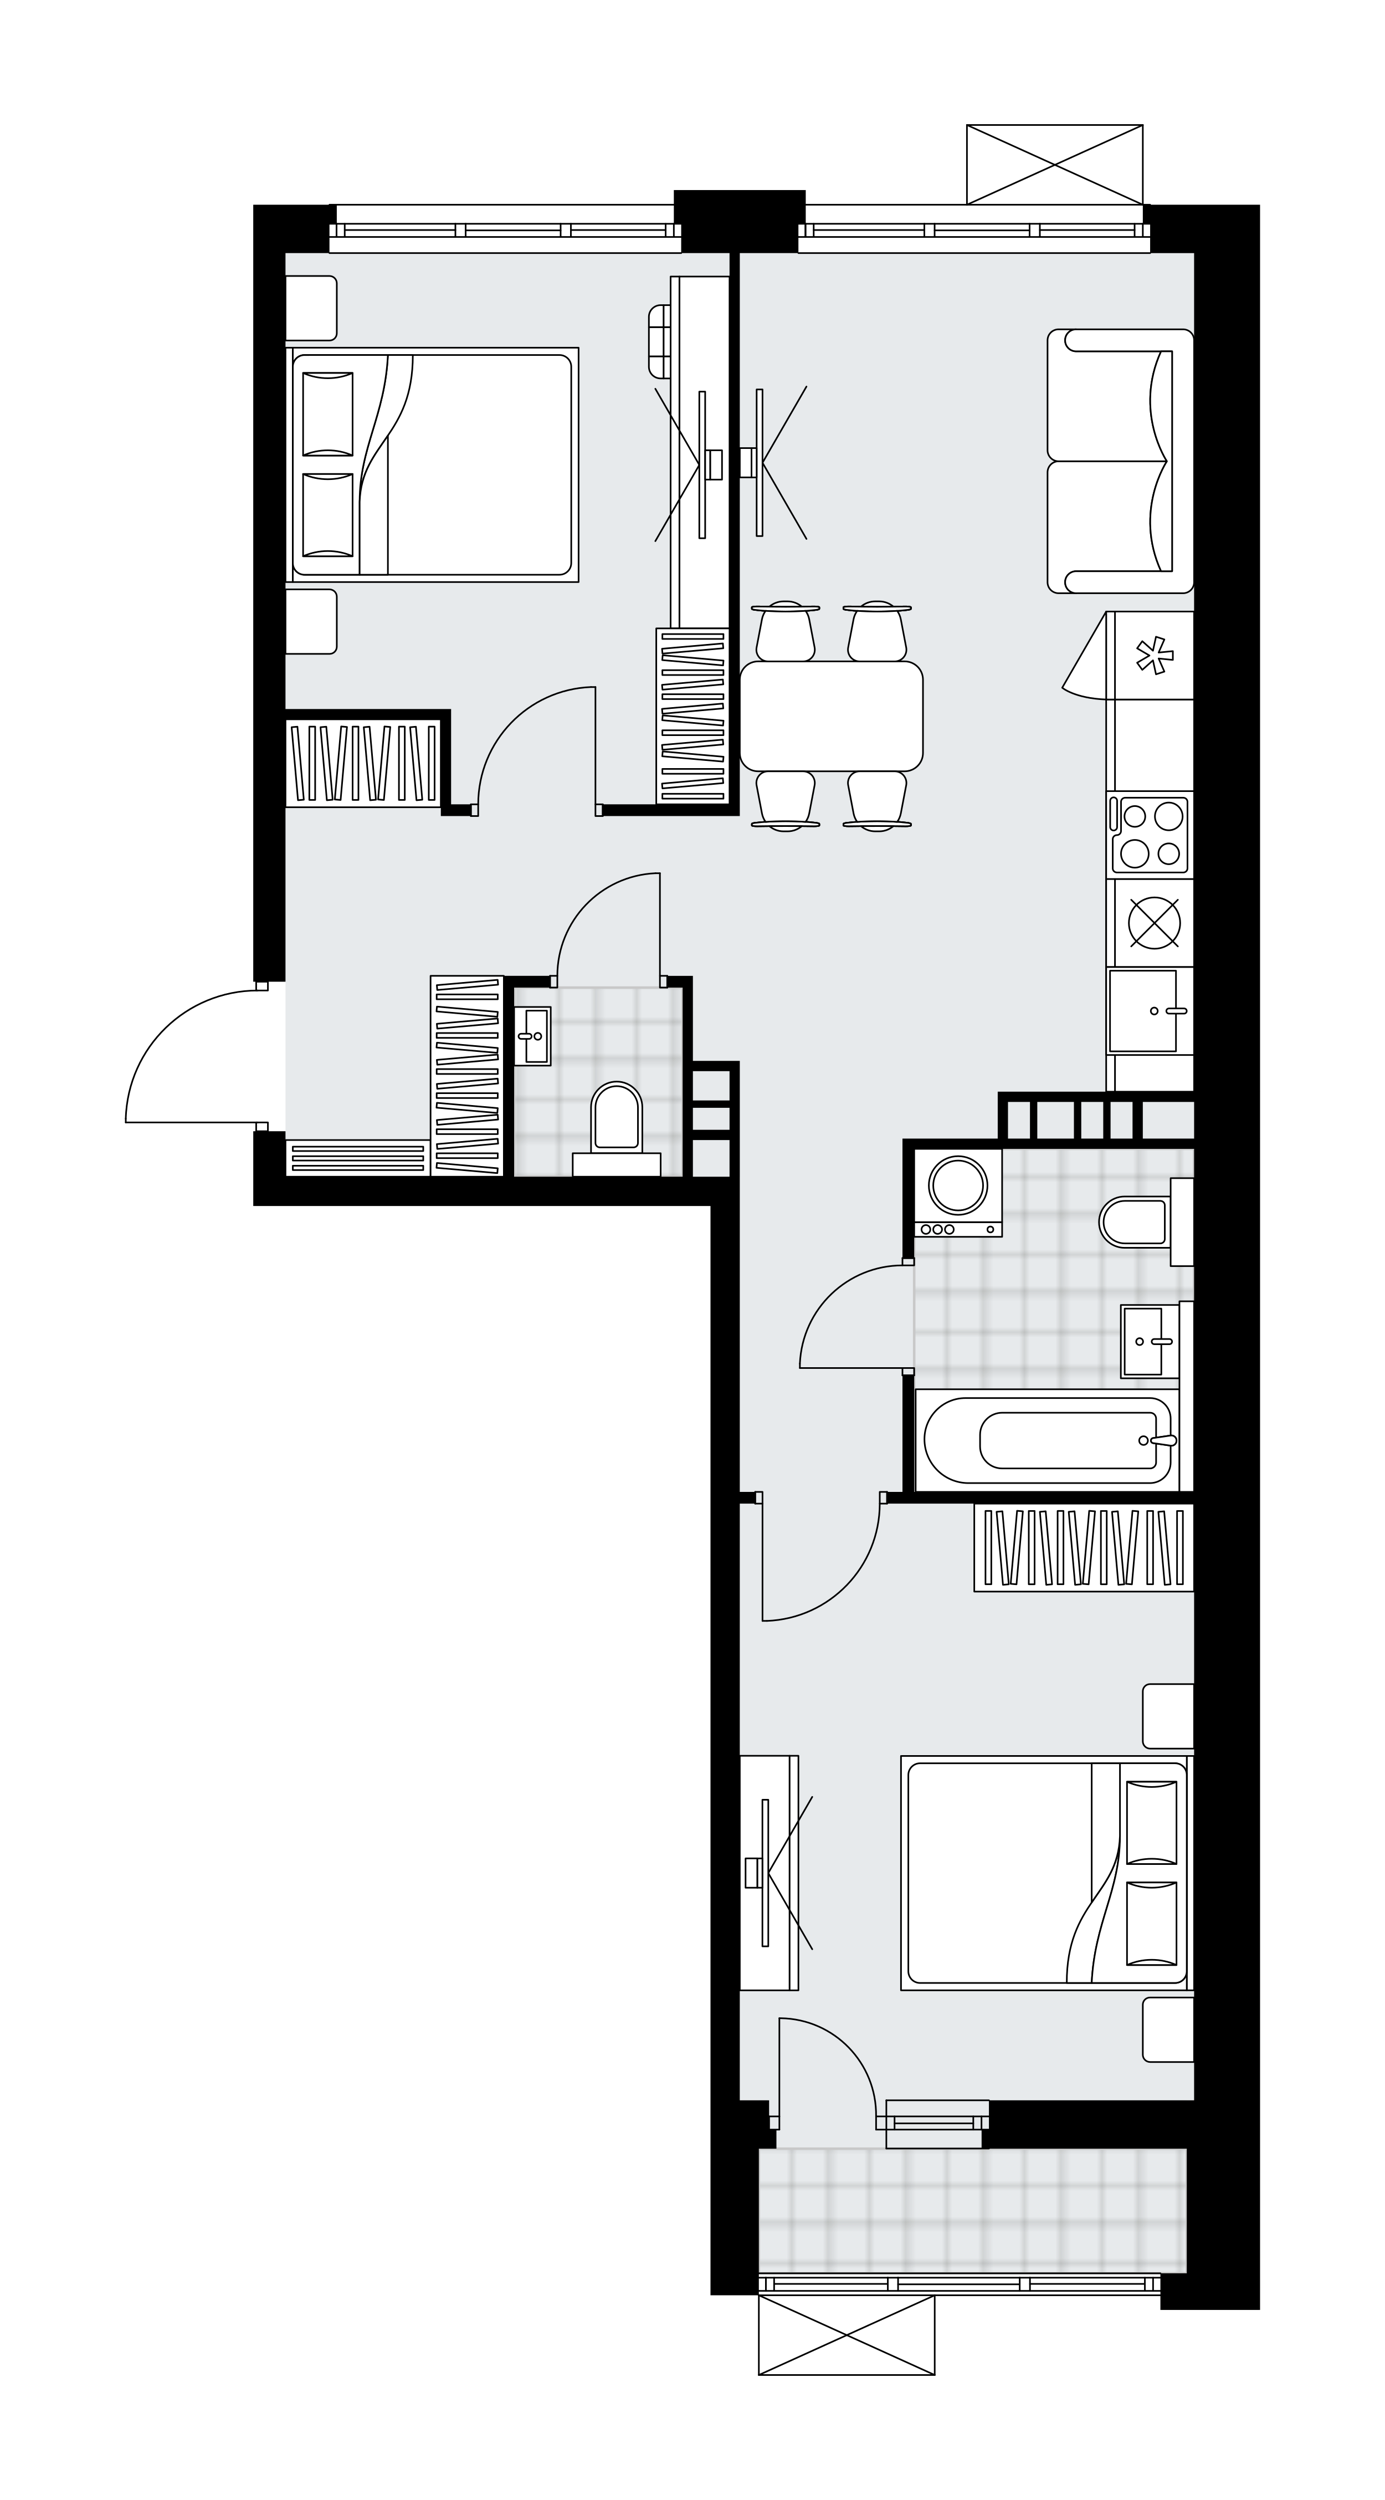 <svg xmlns="http://www.w3.org/2000/svg" xmlns:xlink="http://www.w3.org/1999/xlink" height="2000px" id="Layer_1" style="enable-background:new 0 0 1108.4 2000;" version="1.1" viewBox="0 0 1108.4 2000" width="1108.4px" x="0px" y="0px" xml:space="preserve">
<style type="text/css">
	.st0{fill:none;}
	.st1{opacity:0.25;fill:none;stroke:#13110C;stroke-width:0.4;stroke-miterlimit:10;}
	.st2{fill:#FFFFFF;}
	.st3{fill:#E7EAEC;}
	.st4{fill:url(#SVGID_1_);stroke:#C8C8C8;stroke-width:2;stroke-linecap:round;stroke-linejoin:round;stroke-miterlimit:10;}
	
		.st5{fill:url(#SVGID_00000059302188657938431400000005513120249443019659_);stroke:#C8C8C8;stroke-width:2;stroke-linecap:round;stroke-linejoin:round;stroke-miterlimit:10;}
	
		.st6{fill:url(#SVGID_00000082366435316444090940000007465495035318446479_);stroke:#C8C8C8;stroke-width:2;stroke-linecap:round;stroke-linejoin:round;stroke-miterlimit:10;}
	.st7{fill:none;stroke:#000000;stroke-width:1.3;stroke-linecap:round;stroke-linejoin:round;stroke-miterlimit:10;}
	.st8{fill:#FFFFFF;stroke:#000000;stroke-width:1.3;stroke-linecap:round;stroke-linejoin:round;stroke-miterlimit:10;}
	.st9{fill:none;stroke:#000000;stroke-width:1.3;stroke-linecap:round;stroke-linejoin:round;}
	.st10{fill:none;stroke:#000000;stroke-width:1.3;stroke-linecap:round;stroke-linejoin:round;stroke-dasharray:10.315,10.315;}
	.st11{fill:none;stroke:#000000;stroke-width:1.3;stroke-linecap:round;stroke-linejoin:round;stroke-dasharray:10.713,10.713;}
	.st12{fill:none;stroke:#000000;stroke-width:1.3;stroke-linecap:round;stroke-linejoin:round;stroke-dasharray:9.245,9.245;}
	.st13{fill:none;stroke:#000000;stroke-width:1.3;stroke-linecap:round;stroke-linejoin:round;stroke-dasharray:10.102,10.102;}
	.st14{font-family:'Arial-BoldMT';}
	.st15{font-size:61.471px;}
	.st16{font-size:52.014px;}
	.st17{font-family:'ArialMT';}
	.st18{font-size:40px;}
</style>
<pattern height="14.57" id="New_Pattern_Swatch_2" patternUnits="userSpaceOnUse" style="overflow:visible;" viewBox="7.49 -22.06 14.57 14.57" width="14.57" x="5342.13" y="3435.47">
	<g>
		<rect class="st0" height="14.57" width="14.57" x="7.49" y="-22.06" />
		<g>
			<rect class="st1" height="7.29" width="7.29" x="14.77" y="-7.49" />
		</g>
		<g>
			<rect class="st1" height="7.29" width="7.29" x="0.2" y="-7.49" />
		</g>
		<g>
			<rect class="st1" height="7.29" width="7.29" x="22.06" y="-14.77" />
		</g>
		<g>
			<rect class="st1" height="7.29" width="7.29" x="7.49" y="-14.77" />
			<rect class="st1" height="7.29" width="7.29" x="14.77" y="-22.06" />
		</g>
		<g>
			<rect class="st1" height="7.29" width="7.29" x="0.2" y="-22.06" />
		</g>
		<g>
			<rect class="st1" height="7.29" width="7.29" x="22.06" y="-29.35" />
		</g>
		<g>
			<rect class="st1" height="7.29" width="7.29" x="7.49" y="-29.35" />
		</g>
	</g>
</pattern>
<path class="st2" d="M921.09,163.78h87.31v15.25v23.46v117.28  v1383.93v114.94v29.32h-79.75v-11.08c0,0,0,0,0,0H748.69V1900c0,0,0,0,0,0.01c0,0.04-0.02,0.09-0.03,0.13  c-0.01,0.04-0.01,0.08-0.03,0.12c0,0,0,0.01,0,0.01c0,0.01-0.01,0.01-0.02,0.02c-0.05,0.09-0.12,0.17-0.2,0.23  c-0.02,0.02-0.04,0.03-0.07,0.05c-0.09,0.05-0.19,0.09-0.31,0.09c0,0,0,0,0,0c0,0,0,0,0,0H607.3c0,0,0,0,0,0c0,0,0,0,0,0  c-0.11,0-0.21-0.04-0.31-0.09c-0.02-0.01-0.04-0.03-0.07-0.05c-0.08-0.06-0.15-0.14-0.2-0.23c0-0.01-0.01-0.01-0.02-0.02  c0,0,0-0.01,0-0.01c-0.02-0.04-0.02-0.08-0.03-0.12c-0.01-0.04-0.03-0.09-0.03-0.13c0,0,0,0,0-0.01v-63.78h-38.05v-15.25v-23.46  v-117.28V964.82H228.48h-25.8v-25.8V905h1.7v-6.39H100.65c-0.36,0-0.65-0.29-0.65-0.65v-3.07c0,0,0-0.01,0-0.01c0,0,0-0.01,0-0.01  c0.82-27.78,12.26-53.73,32.19-73.09c19.5-18.93,45.07-29.54,72.18-30v-6.41h-1.7V479.27V202.48v-23.46v-15.25h60.34v0  c0-0.36,0.29-0.65,0.65-0.65h275.61v-11.08h105.55v11.08h128.36V100c0,0,0,0,0-0.01c0-0.04,0.02-0.09,0.03-0.13  c0.01-0.04,0.01-0.08,0.03-0.12c0,0,0-0.01,0-0.01c0.01-0.03,0.04-0.05,0.05-0.07c0.03-0.04,0.05-0.09,0.09-0.13  c0.03-0.03,0.06-0.04,0.1-0.07c0.04-0.02,0.07-0.05,0.11-0.07c0.04-0.02,0.09-0.02,0.14-0.03c0.04-0.01,0.07-0.02,0.1-0.02h140.72  c0,0,0,0,0,0h0.02c0.03,0,0.05,0.01,0.08,0.02c0.05,0.01,0.11,0.01,0.16,0.03c0.04,0.01,0.07,0.04,0.1,0.06  c0.04,0.02,0.08,0.04,0.11,0.07c0.04,0.04,0.06,0.08,0.09,0.12c0.02,0.03,0.04,0.05,0.05,0.08c0,0,0,0.01,0,0.01  c0.02,0.04,0.02,0.08,0.03,0.12c0.01,0.04,0.03,0.09,0.03,0.13c0,0,0,0,0,0.01v63.13h5.21C920.8,163.13,921.09,163.42,921.09,163.78  L921.09,163.78z" id="background" />
<g id="floor">
	<polygon class="st3" points="228.48,202.48 228.48,941.36 592.05,941.36 592.05,1680.24 607.3,1680.24 607.3,1818.63    949.76,1818.63 949.76,1680.24 955.63,1680.24 955.63,941.36 955.63,764.82 955.63,202.48  " />
	<pattern id="SVGID_1_" patternTransform="matrix(4.138 0 0 4.138 38952.863 33619.402)" xlink:href="#New_Pattern_Swatch_2">
	</pattern>
	<rect class="st4" height="99.69" width="342.46" x="607.3" y="1718.94" />
	
		<pattern id="SVGID_00000003091697339375270110000001950269346784239767_" patternTransform="matrix(4.138 0 0 4.138 38952.863 33619.402)" xlink:href="#New_Pattern_Swatch_2">
	</pattern>
	
		<rect height="273.27" style="fill:url(#SVGID_00000003091697339375270110000001950269346784239767_);stroke:#C8C8C8;stroke-width:2;stroke-linecap:round;stroke-linejoin:round;stroke-miterlimit:10;" width="224.01" x="731.62" y="919.08" />
	
		<pattern id="SVGID_00000063619608197461551210000006556757808861349807_" patternTransform="matrix(4.138 0 0 4.138 38952.863 33619.402)" xlink:href="#New_Pattern_Swatch_2">
	</pattern>
	
		<rect height="151.29" style="fill:url(#SVGID_00000063619608197461551210000006556757808861349807_);stroke:#C8C8C8;stroke-width:2;stroke-linecap:round;stroke-linejoin:round;stroke-miterlimit:10;" width="134.87" x="411.44" y="790.06" />
	<g id="LINE_00000009561219389128921880000008099425732894289806_">
		<line class="st7" x1="263.66" x2="545.14" y1="163.78" y2="163.78" />
	</g>
	<g id="LINE_00000026134658745087055650000007435224821817565081_">
		<line class="st7" x1="269.32" x2="269.32" y1="179.02" y2="189.58" />
	</g>
	<g id="LINE_00000174594953568957440930000012063042800803129224_">
		<line class="st7" x1="539.27" x2="539.27" y1="179.02" y2="189.58" />
	</g>
	<g id="LINE_00000066497540520149072960000015283357296364620467_">
		<line class="st7" x1="364.45" x2="275.88" y1="184.01" y2="184.01" />
	</g>
	<g id="LINE_00000158007765717558934760000000727147465014613944_">
		<line class="st7" x1="532.71" x2="456.88" y1="184.01" y2="184.01" />
	</g>
	<g id="LINE_00000072974643018896863060000006833112763822317492_">
		<line class="st7" x1="532.71" x2="532.71" y1="189.58" y2="179.02" />
	</g>
	<g id="LINE_00000129906709729969351050000018437262963536806529_">
		<line class="st7" x1="269.32" x2="269.32" y1="179.02" y2="189.58" />
	</g>
	<g id="LINE_00000018954103235278646740000008974350015658858381_">
		<line class="st7" x1="275.88" x2="275.88" y1="189.58" y2="179.02" />
	</g>
	<g id="LINE_00000073723039232439693260000012656955933516562110_">
		<line class="st7" x1="372.66" x2="372.66" y1="179.02" y2="189.58" />
	</g>
	<g id="LINE_00000056390089129519059240000009480663126715871935_">
		<line class="st7" x1="372.66" x2="364.45" y1="189.58" y2="189.58" />
	</g>
	<g id="LINE_00000178186462657020052850000007584350923211953549_">
		<line class="st7" x1="364.45" x2="364.45" y1="189.58" y2="179.02" />
	</g>
	<g id="LINE_00000080184150951937450840000000774464594731035579_">
		<line class="st7" x1="364.45" x2="372.66" y1="179.02" y2="179.02" />
	</g>
	<g id="LINE_00000162329311554949571370000006649697947610262696_">
		<line class="st7" x1="545.14" x2="263.66" y1="202.48" y2="202.48" />
	</g>
	<g id="LINE_00000028305968665323405960000004621451719971683466_">
		<line class="st7" x1="456.88" x2="456.88" y1="179.02" y2="189.58" />
	</g>
	<g id="LINE_00000098905743471189083430000004271146121205711549_">
		<line class="st7" x1="456.88" x2="448.67" y1="189.58" y2="189.58" />
	</g>
	<g id="LINE_00000029017171995419195290000002774771731806864283_">
		<line class="st7" x1="448.67" x2="448.67" y1="189.58" y2="179.02" />
	</g>
	<g id="LINE_00000006690826092561290020000009150152084521674368_">
		<line class="st7" x1="448.67" x2="456.88" y1="179.02" y2="179.02" />
	</g>
	<g id="LINE_00000169515867582763451900000014892719220728144811_">
		<line class="st7" x1="448.67" x2="372.66" y1="184.3" y2="184.3" />
	</g>
	<g id="LWPOLYLINE_00000132776810655207375850000013517128714539761826_">
		<line class="st7" x1="456.88" x2="545.14" y1="179.02" y2="179.02" />
	</g>
	<g id="LWPOLYLINE_00000098203433471637138080000009504562153227812023_">
		<line class="st7" x1="448.67" x2="372.66" y1="179.02" y2="179.02" />
	</g>
	<g id="LWPOLYLINE_00000024723573807457277080000009390029679424176550_">
		<line class="st7" x1="364.45" x2="263.66" y1="179.02" y2="179.02" />
	</g>
	<g id="LWPOLYLINE_00000129204900174718139850000005757451756511440792_">
		<line class="st7" x1="456.88" x2="545.14" y1="189.58" y2="189.58" />
	</g>
	<g id="LWPOLYLINE_00000164478728904308356690000005907657316682680251_">
		<line class="st7" x1="448.67" x2="372.66" y1="189.58" y2="189.58" />
	</g>
	<g id="LWPOLYLINE_00000011718888989834105870000013602326262252200375_">
		<line class="st7" x1="364.45" x2="263.66" y1="189.58" y2="189.58" />
	</g>
	<g id="LINE_00000012441629882646037660000005502262288426946180_">
		<line class="st7" x1="638.96" x2="920.44" y1="163.78" y2="163.78" />
	</g>
	<g id="LINE_00000066490364723111012720000002724955127189897366_">
		<line class="st7" x1="644.62" x2="644.62" y1="179.02" y2="189.58" />
	</g>
	<g id="LINE_00000165935468178953141320000017799592983928236464_">
		<line class="st7" x1="914.58" x2="914.58" y1="179.02" y2="189.58" />
	</g>
	<g id="LINE_00000114058897559116665310000016783904100221289354_">
		<line class="st7" x1="739.75" x2="651.19" y1="184.01" y2="184.01" />
	</g>
	<g id="LINE_00000137095661225763127250000000962237108857645486_">
		<line class="st7" x1="908.01" x2="832.18" y1="184.01" y2="184.01" />
	</g>
	<g id="LINE_00000049188592855142670960000016455622480878637730_">
		<line class="st7" x1="908.01" x2="908.01" y1="189.58" y2="179.02" />
	</g>
	<g id="LINE_00000087386482740609537140000004444533898483060372_">
		<line class="st7" x1="644.62" x2="644.62" y1="179.02" y2="189.58" />
	</g>
	<g id="LINE_00000115477130298491445960000006539493384898341808_">
		<line class="st7" x1="651.19" x2="651.19" y1="189.58" y2="179.02" />
	</g>
	<g id="LINE_00000048459561815464904550000015113919504040114617_">
		<line class="st7" x1="747.96" x2="747.96" y1="179.02" y2="189.58" />
	</g>
	<g id="LINE_00000175289007160995524010000009654643348030314175_">
		<line class="st7" x1="747.96" x2="739.75" y1="189.58" y2="189.58" />
	</g>
	<g id="LINE_00000152244156583523464010000009449414734246559894_">
		<line class="st7" x1="739.75" x2="739.75" y1="189.58" y2="179.02" />
	</g>
	<g id="LINE_00000152256835436529304550000018328114640513719730_">
		<line class="st7" x1="739.75" x2="747.96" y1="179.02" y2="179.02" />
	</g>
	<g id="LINE_00000151531452893072565440000009316276703283602564_">
		<line class="st7" x1="920.44" x2="638.96" y1="202.48" y2="202.48" />
	</g>
	<g id="LINE_00000070809660420868580920000009289026580028926608_">
		<line class="st7" x1="832.18" x2="832.18" y1="179.02" y2="189.58" />
	</g>
	<g id="LINE_00000013191674798624688290000000061686832792600450_">
		<line class="st7" x1="832.18" x2="823.97" y1="189.58" y2="189.58" />
	</g>
	<g id="LINE_00000032613871862006664560000017974082476608774795_">
		<line class="st7" x1="823.97" x2="823.97" y1="189.58" y2="179.02" />
	</g>
	<g id="LINE_00000078724519790379292440000013425523899406424500_">
		<line class="st7" x1="823.97" x2="832.18" y1="179.02" y2="179.02" />
	</g>
	<g id="LINE_00000137834908945378668480000012209843125855123588_">
		<line class="st7" x1="823.97" x2="747.96" y1="184.3" y2="184.3" />
	</g>
	<g id="LWPOLYLINE_00000044156183239427733440000001041772129754410634_">
		<line class="st7" x1="832.18" x2="920.44" y1="179.02" y2="179.02" />
	</g>
	<g id="LWPOLYLINE_00000174594038242876765160000011743577520686955394_">
		<line class="st7" x1="823.97" x2="747.96" y1="179.02" y2="179.02" />
	</g>
	<g id="LWPOLYLINE_00000057860013512621411000000008797512617440783239_">
		<line class="st7" x1="739.75" x2="638.96" y1="179.02" y2="179.02" />
	</g>
	<g id="LWPOLYLINE_00000055700270606805380010000013370817217127497355_">
		<line class="st7" x1="832.18" x2="920.44" y1="189.58" y2="189.58" />
	</g>
	<g id="LWPOLYLINE_00000114048371235630459240000015858544584048757425_">
		<line class="st7" x1="823.97" x2="747.96" y1="189.58" y2="189.58" />
	</g>
	<g id="LWPOLYLINE_00000134246197715832946450000004950329514775674556_">
		<line class="st7" x1="739.75" x2="638.96" y1="189.58" y2="189.58" />
	</g>
	<g id="LINE_00000158027157012058612530000011228202425497244858_">
		<line class="st7" x1="709.33" x2="791.43" y1="1693.14" y2="1693.14" />
	</g>
	<g id="LINE_00000088818535394622610140000012609596705052374200_">
		<line class="st7" x1="709.33" x2="791.43" y1="1703.69" y2="1703.69" />
	</g>
	<g id="LINE_00000021816843602333381590000005958529820341337746_">
		<line class="st7" x1="715.9" x2="778.91" y1="1698.7" y2="1698.7" />
	</g>
	<g id="LINE_00000131332341091050715440000007257668465393530035_">
		<line class="st7" x1="785.48" x2="785.48" y1="1693.14" y2="1703.69" />
	</g>
	<g id="LINE_00000054236455812007418560000010288540434839744133_">
		<line class="st7" x1="715.9" x2="715.9" y1="1693.14" y2="1703.69" />
	</g>
	<g id="LINE_00000090265986894180692930000016519520264206056361_">
		<line class="st7" x1="709.33" x2="791.43" y1="1680.24" y2="1680.24" />
	</g>
	<g id="LINE_00000140714923558056129710000001343942217216628891_">
		<line class="st7" x1="791.43" x2="709.33" y1="1718.81" y2="1718.81" />
	</g>
	<g id="LINE_00000119824545294631019730000009429836910851660425_">
		<line class="st7" x1="778.91" x2="778.91" y1="1693.13" y2="1703.68" />
	</g>
	<g id="LINE_00000145759695962255966240000012956415454755274677_">
		<line class="st7" x1="709.33" x2="709.33" y1="1680.24" y2="1718.81" />
	</g>
	<g id="LINE_00000033356909724617662710000001371097659896600736_">
		<line class="st7" x1="607.3" x2="928.65" y1="1818.63" y2="1818.63" />
	</g>
	<g id="LINE_00000033358836055646039010000013463900161017150383_">
		<line class="st7" x1="612.95" x2="612.95" y1="1822.15" y2="1832.7" />
	</g>
	<g id="LINE_00000065771291258936690170000003478328849555917247_">
		<line class="st7" x1="922.79" x2="922.79" y1="1822.15" y2="1832.7" />
	</g>
	<g id="LINE_00000078757238624082957860000010200604037302344626_">
		<line class="st7" x1="710.51" x2="619.52" y1="1827.13" y2="1827.13" />
	</g>
	<g id="LINE_00000126305812016222370000000002902217386001815712_">
		<line class="st7" x1="916.22" x2="824.27" y1="1827.13" y2="1827.13" />
	</g>
	<g id="LINE_00000075143932758593944320000007640629534578875789_">
		<line class="st7" x1="916.22" x2="916.22" y1="1832.7" y2="1822.15" />
	</g>
	<g id="LINE_00000031193322101275513060000007040644672447495347_">
		<line class="st7" x1="612.95" x2="612.95" y1="1822.15" y2="1832.7" />
	</g>
	<g id="LINE_00000047753394979409065150000014467707485203041933_">
		<line class="st7" x1="619.52" x2="619.52" y1="1832.7" y2="1822.15" />
	</g>
	<g id="LINE_00000155840193145120074400000007905410204101003451_">
		<line class="st7" x1="718.72" x2="718.72" y1="1822.15" y2="1832.7" />
	</g>
	<g id="LINE_00000006701121763497194030000000647797345507470211_">
		<line class="st7" x1="718.72" x2="710.51" y1="1832.7" y2="1832.7" />
	</g>
	<g id="LINE_00000117638015466676851570000018413703373882249366_">
		<line class="st7" x1="710.51" x2="710.51" y1="1832.7" y2="1822.15" />
	</g>
	<g id="LINE_00000062155305985589596390000016771129367014542721_">
		<line class="st7" x1="710.51" x2="718.72" y1="1822.15" y2="1822.15" />
	</g>
	<g id="LINE_00000164512746221207269230000016332773821798944900_">
		<line class="st7" x1="928.65" x2="607.3" y1="1836.22" y2="1836.22" />
	</g>
	<g id="LINE_00000109021653285627483760000016687494272753450174_">
		<line class="st7" x1="824.27" x2="824.27" y1="1822.15" y2="1832.7" />
	</g>
	<g id="LINE_00000008865669189351000240000013913569221827312056_">
		<line class="st7" x1="824.27" x2="816.06" y1="1832.7" y2="1832.7" />
	</g>
	<g id="LINE_00000091700746376084857570000003754434744768077704_">
		<line class="st7" x1="816.06" x2="816.06" y1="1832.7" y2="1822.15" />
	</g>
	<g id="LINE_00000056411075035412663030000005165281529446314419_">
		<line class="st7" x1="816.06" x2="824.27" y1="1822.15" y2="1822.15" />
	</g>
	<g id="LINE_00000125573662540515103540000006788490379333131967_">
		<line class="st7" x1="816.06" x2="718.72" y1="1827.43" y2="1827.43" />
	</g>
	<g id="LWPOLYLINE_00000153679695483313051260000013989152661978589072_">
		<line class="st7" x1="824.27" x2="928.65" y1="1822.15" y2="1822.15" />
	</g>
	<g id="LWPOLYLINE_00000091017683639802933590000011067154829091602835_">
		<line class="st7" x1="816.06" x2="718.72" y1="1822.15" y2="1822.15" />
	</g>
	<g id="LWPOLYLINE_00000003094682215583443570000001480290992747598769_">
		<line class="st7" x1="710.51" x2="607.3" y1="1822.15" y2="1822.15" />
	</g>
	<g id="LWPOLYLINE_00000000184081979945924660000011866827683468429968_">
		<line class="st7" x1="824.27" x2="928.65" y1="1832.7" y2="1832.7" />
	</g>
	<g id="LWPOLYLINE_00000011735753642814440230000001875666385169027251_">
		<line class="st7" x1="816.06" x2="718.72" y1="1832.7" y2="1832.7" />
	</g>
	<g id="LWPOLYLINE_00000112596481573070736850000014716293860149563522_">
		<line class="st7" x1="710.51" x2="607.3" y1="1832.7" y2="1832.7" />
	</g>
	<g id="LWPOLYLINE_00000147199834062104274590000017719240289268194185_">
		<rect class="st7" height="7.04" width="9.38" x="205.02" y="785.37" />
	</g>
	<g id="LWPOLYLINE_00000118369526472040623850000012309217760108307616_">
		<rect class="st7" height="7.04" width="9.38" x="205.02" y="897.96" />
	</g>
	<g id="LWPOLYLINE_00000000184941902462685930000005090128047896627334_">
		<path class="st7" d="M100.65,894.89c1.69-57.08,48.45-102.48,105.55-102.48" />
	</g>
	<g id="LINE_00000103238867835956899200000002267291980037559993_">
		<line class="st7" x1="206.2" x2="100.65" y1="897.96" y2="897.96" />
	</g>
	<g id="LINE_00000113339630027114568080000004940758575506827176_">
		<line class="st7" x1="100.65" x2="100.65" y1="897.96" y2="894.89" />
	</g>
	<g id="LWPOLYLINE_00000036232257707556384510000011980067118871884686_">
		<rect class="st7" height="9.38" width="5.86" x="528.13" y="780.68" />
	</g>
	<g id="LWPOLYLINE_00000068661974124921765030000011755818989971768964_">
		<rect class="st7" height="9.38" width="5.86" x="440.17" y="780.68" />
	</g>
	<g id="LINE_00000000183549999790261370000006052101138233799041_">
		<line class="st7" x1="534" x2="534" y1="780.68" y2="790.06" />
	</g>
	<g id="LINE_00000071544879000615410260000013807394173143950764_">
		<line class="st7" x1="440.17" x2="440.17" y1="780.68" y2="790.06" />
	</g>
	<g id="LINE_00000088108977485941812800000013562729310957160343_">
		<line class="st7" x1="528.13" x2="528.13" y1="780.68" y2="698.58" />
	</g>
	<g id="ARC_00000031204459195660476390000011800347197377152396_">
		<path class="st7" d="M446.03,780.68c0.03-43.97,34.65-80.14,78.58-82.1" />
	</g>
	<g id="LINE_00000168098188984886393280000000625439034733675169_">
		<line class="st7" x1="528.13" x2="524.61" y1="698.58" y2="698.58" />
	</g>
	<g id="LWPOLYLINE_00000103246546254557903410000008845555907313207434_">
		<rect class="st7" height="5.86" width="9.38" x="722.23" y="1094.41" />
	</g>
	<g id="LWPOLYLINE_00000000926657928657662230000015084983903964873650_">
		<rect class="st7" height="5.86" width="9.38" x="722.23" y="1006.45" />
	</g>
	<g id="LINE_00000074400419321441749700000015084457849164952724_">
		<line class="st7" x1="722.23" x2="731.62" y1="1100.28" y2="1100.28" />
	</g>
	<g id="LINE_00000044890327205821745830000010438321978869046405_">
		<line class="st7" x1="722.23" x2="731.62" y1="1006.45" y2="1006.45" />
	</g>
	<g id="LINE_00000030457724797876779000000009519062859470413982_">
		<line class="st7" x1="722.23" x2="640.14" y1="1094.41" y2="1094.41" />
	</g>
	<g id="ARC_00000043450606937425810100000015067393718424590270_">
		<path class="st7" d="M640.14,1090.89c1.95-43.93,38.12-78.55,82.1-78.58" />
	</g>
	<g id="LINE_00000160161454404875559880000002710821487756168341_">
		<line class="st7" x1="640.14" x2="640.14" y1="1094.41" y2="1090.89" />
	</g>
	<g id="LWPOLYLINE_00000077313742072025000620000004687363595346794648_">
		<rect class="st7" height="9.38" width="5.86" x="604.37" y="1193.52" />
	</g>
	<g id="LWPOLYLINE_00000021118316562651059490000007962056474984660372_">
		<rect class="st7" height="9.38" width="5.86" x="704.06" y="1193.52" />
	</g>
	<g id="LINE_00000067230079262814548880000015431985743739518351_">
		<line class="st7" x1="604.37" x2="604.37" y1="1202.9" y2="1193.52" />
	</g>
	<g id="LINE_00000106826743433326539610000011086606923226250913_">
		<line class="st7" x1="709.92" x2="709.92" y1="1202.9" y2="1193.52" />
	</g>
	<g id="LINE_00000151521128520901869290000003081046114255431051_">
		<line class="st7" x1="610.23" x2="610.23" y1="1202.9" y2="1296.72" />
	</g>
	<g id="LINE_00000060739420301815934640000007822703484111797175_">
		<line class="st7" x1="613.75" x2="610.23" y1="1296.72" y2="1296.72" />
	</g>
	<g id="ARC_00000071532273939762623420000013863602038296869286_">
		<path class="st7" d="M704.06,1202.9c-0.03,50.45-39.89,91.87-90.31,93.83" />
	</g>
	<g id="LWPOLYLINE_00000028286914411650227350000004367554310425041328_">
		<rect class="st7" height="9.38" width="5.86" x="476.53" y="643.46" />
	</g>
	<g id="LWPOLYLINE_00000027563845744507298650000009864052061499853748_">
		<rect class="st7" height="9.38" width="5.86" x="376.84" y="643.46" />
	</g>
	<g id="LINE_00000040542994276323445380000015271419942999391379_">
		<line class="st7" x1="482.39" x2="482.39" y1="643.46" y2="652.84" />
	</g>
	<g id="LINE_00000094618488604343190080000000773137017733805750_">
		<line class="st7" x1="376.84" x2="376.84" y1="643.46" y2="652.84" />
	</g>
	<g id="LINE_00000134248541418489746460000000772593374452822419_">
		<line class="st7" x1="476.53" x2="476.53" y1="643.46" y2="549.64" />
	</g>
	<g id="LINE_00000090288329717377637230000009001610051789661846_">
		<line class="st7" x1="473.01" x2="476.53" y1="549.64" y2="549.64" />
	</g>
	<g id="ARC_00000018196805361162091970000011976389972703525512_">
		<path class="st7" d="M382.7,643.46c0.03-50.45,39.89-91.87,90.31-93.83" />
	</g>
	<g id="ARC_00000019673699282112594680000016807313651135127462_">
		<path class="st7" d="M623.72,1614.56c0.38,0,0.77,0,1.15,0.01c42.75,0.64,76.89,35.82,76.25,78.57" />
	</g>
	<g id="LINE_00000086663618810731967160000013135342275943770026_">
		<line class="st7" x1="623.72" x2="623.72" y1="1693.14" y2="1614.56" />
	</g>
	<g id="LINE_00000158732573681414472550000007660912640079129264_">
		<line class="st7" x1="709.33" x2="701.12" y1="1693.14" y2="1693.14" />
	</g>
	<g id="LINE_00000154419791436590943550000016209933509526801572_">
		<line class="st7" x1="701.12" x2="701.12" y1="1693.14" y2="1703.69" />
	</g>
	<g id="LINE_00000023243230433530874260000018312461704345729951_">
		<line class="st7" x1="701.12" x2="709.33" y1="1703.69" y2="1703.69" />
	</g>
	<g id="LINE_00000161610216020252942280000001220737917384973731_">
		<line class="st7" x1="615.51" x2="623.72" y1="1703.69" y2="1703.69" />
	</g>
	<g id="LINE_00000055685995136771207750000006199868025934437012_">
		<line class="st7" x1="623.72" x2="623.72" y1="1703.69" y2="1693.14" />
	</g>
	<g id="LINE_00000103965038861967958890000004483642802985269154_">
		<line class="st7" x1="623.72" x2="615.51" y1="1693.14" y2="1693.14" />
	</g>
	<g id="LINE_00000125604735988239096090000006911767959182811839_">
		<line class="st7" x1="615.51" x2="615.51" y1="1703.69" y2="1693.14" />
	</g>
	<g id="LINE_00000016786535605807028390000017265611977319635347_">
		<line class="st7" x1="748.04" x2="607.3" y1="1900" y2="1900" />
	</g>
	<g id="LINE_00000129897656597977730140000004277642100508443808_">
		<line class="st7" x1="607.3" x2="607.3" y1="1900" y2="1836.22" />
	</g>
	<g id="LINE_00000031888778549812852470000017929863457168289926_">
		<line class="st7" x1="748.04" x2="748.04" y1="1836.22" y2="1900" />
	</g>
	<g id="LWPOLYLINE_00000067953251084957827070000006837136740063046589_">
		<line class="st7" x1="607.3" x2="748.04" y1="1836.22" y2="1900" />
	</g>
	<g id="LWPOLYLINE_00000136397903891402448210000006440140560896219021_">
		<line class="st7" x1="748.04" x2="607.3" y1="1836.22" y2="1900" />
	</g>
	<g id="LINE_00000157267686521769832980000012967395267658287258_">
		<line class="st7" x1="773.84" x2="914.58" y1="100" y2="100" />
	</g>
	<g id="LINE_00000050640253913779478430000005446472353791732387_">
		<line class="st7" x1="914.58" x2="914.58" y1="100" y2="163.78" />
	</g>
	<g id="LINE_00000104676194694971358750000008025401447922572688_">
		<line class="st7" x1="773.84" x2="773.84" y1="163.78" y2="100" />
	</g>
	<g id="LWPOLYLINE_00000123399065062924390830000015914359975630859415_">
		<line class="st7" x1="914.58" x2="773.84" y1="163.78" y2="100" />
	</g>
	<g id="LWPOLYLINE_00000016064105014346959950000002493434121281154981_">
		<line class="st7" x1="773.84" x2="914.58" y1="163.78" y2="100" />
	</g>
	<polygon points="228.48,575.44 352.8,575.44 352.8,652.84 361.01,652.84 376.84,652.84 376.84,643.46 361.01,643.46 361.01,575.44    361.01,567.23 228.48,567.23 228.48,479.27 228.48,202.48 263.66,202.48 263.66,179.02 269.53,179.02 269.53,163.78 202.67,163.78    202.67,179.02 202.67,202.48 202.67,479.27 202.67,785.37 228.48,785.37  " />
	<path d="M615.51,1680.24h-8.21h-15.25V1202.9h12.31v-9.38h-12.31V941.36v-29.32v-8.21v-17.59v-29.32v-8.21h-37.53v-68.02h-8.21H534   v9.38h12.31v151.29H411.44V790.06h28.73v-9.38h-28.73h-8.21v160.68H228.48V905h-25.8v34.01v25.8h25.8h340.12v715.42v117.28v23.46   v15.25h38.7v-15.25v-23.46v-78.58h14.07v-15.25h-5.86V1680.24z M554.52,856.92h29.32v23.46h-29.32V856.92z M554.52,886.24h29.32   v17.59h-29.32V886.24z M554.52,941.36v-29.32h29.32v29.32h-15.25H554.52z" />
	<path d="M914.58,163.78v15.25h5.86v23.46h35.18v117.28v553.57H909.3h-52.19h-58.64v8.21v29.32h-66.85h-9.38v95.59h9.38v-87.38   h224.01v274.44H731.62v-93.24h-9.38v93.24h-12.32v9.38h245.71v477.34h-164.2v23.46h-5.86v15.25h164.2v99.69h-21.11v29.32h79.75   v-29.32v-114.94V319.76V202.48v-23.46v-15.25H914.58z M824.27,910.87h-17.59v-29.32h17.59V910.87z M859.45,910.87h-29.32v-29.32   h26.97h2.35V910.87z M882.91,910.87h-17.59v-29.32h17.59V910.87z M888.77,881.54h17.59v29.32h-17.59V881.54z M955.63,910.87h-41.05   v-29.32h41.05V910.87z" />
	<polygon points="539.27,179.02 545.14,179.02 545.14,202.48 583.84,202.48 583.84,643.46 482.39,643.46 482.39,652.84    592.05,652.84 592.05,643.46 592.05,202.48 638.96,202.48 638.96,179.02 644.83,179.02 644.83,152.05 539.27,152.05  " />
</g>
<g id="mebel">
	<g>
		<path class="st8" d="M914.58,1353.04v39.99c0,3.24,2.63,5.86,5.86,5.86h35.18v-51.6h-35.3    C917.15,1347.29,914.58,1349.86,914.58,1353.04z" />
		<path class="st8" d="M914.58,1603.76v39.99c0,3.24,2.63,5.86,5.86,5.86h35.18v-51.6h-35.3    C917.15,1598.01,914.58,1600.58,914.58,1603.76z" />
		<g>
			
				<rect class="st8" height="5.86" transform="matrix(-1.836970e-16 1 -1 -1.836970e-16 2451.196 545.808)" width="187.49" x="858.95" y="1495.57" />
			
				<rect class="st8" height="228.7" transform="matrix(-1.836970e-16 1 -1 -1.836970e-16 2333.914 663.09)" width="187.49" x="741.67" y="1384.15" />
			<path class="st8" d="M949.76,1420v157c0,5.18-4.2,9.38-9.38,9.38H736.31c-5.18,0-9.38-4.2-9.38-9.38v-157     c0-5.18,4.2-9.38,9.38-9.38h204.07C945.56,1410.62,949.76,1414.82,949.76,1420z" />
			<path class="st8" d="M873.67,1586.38c2.4-49.04,22.61-73.34,22.62-117.5c-1.6,47.25-42.65,52.29-42.57,117.5L873.67,1586.38z" />
			<g>
				<path class="st8" d="M873.67,1586.38c2.4-49.04,22.61-73.34,22.62-117.5l0-58.27h44.09c5.18,0,9.38,4.2,9.38,9.38v157      c0,5.18-4.2,9.38-9.38,9.38L873.67,1586.38L873.67,1586.38z" />
			</g>
			
				<rect class="st8" height="39.6" transform="matrix(-1.836970e-16 1 -1 -1.836970e-16 2380.028 536.564)" width="65.8" x="888.83" y="1438.49" />
			<path class="st8" d="M901.93,1491.19c12.44-5.57,27.16-5.57,39.6,0H901.93z" />
			<path class="st8" d="M941.53,1425.4c-12.44,5.57-27.16,5.57-39.6,0H941.53z" />
			
				<rect class="st8" height="39.6" transform="matrix(-1.836970e-16 1 -1 -1.836970e-16 2460.727 617.263)" width="66.05" x="888.71" y="1519.19" />
			<path class="st8" d="M901.93,1572.02c12.44-5.59,27.16-5.59,39.6,0H901.93z" />
			<path class="st8" d="M941.53,1505.97c-12.44,5.59-27.16,5.59-39.6,0L941.53,1505.97z" />
			<g>
				<path class="st8" d="M896.29,1468.89v-58.27h-22.62v111.33C884.34,1506.18,895.48,1493.05,896.29,1468.89z" />
			</g>
		</g>
	</g>
	<g>
		<path class="st8" d="M269.53,517.36v-39.99c0-3.24-2.63-5.86-5.86-5.86h-35.18v51.6h35.3    C266.95,523.11,269.53,520.54,269.53,517.36z" />
		<path class="st8" d="M269.53,266.64v-39.99c0-3.24-2.63-5.86-5.86-5.86h-35.18v51.6h35.3    C266.95,272.4,269.53,269.82,269.53,266.64z" />
		<g>
			
				<rect class="st8" height="5.86" transform="matrix(4.501605e-11 -1 1 4.501605e-11 -140.492 603.309)" width="187.49" x="137.66" y="368.97" />
			
				<rect class="st8" height="228.7" transform="matrix(4.501605e-11 -1 1 4.501605e-11 -23.21 720.591)" width="187.49" x="254.94" y="257.55" />
			<path class="st8" d="M234.34,450.4v-157c0-5.18,4.2-9.38,9.38-9.38h204.07c5.18,0,9.38,4.2,9.38,9.38v157     c0,5.18-4.2,9.38-9.38,9.38H243.72C238.54,459.78,234.34,455.58,234.34,450.4z" />
			<path class="st8" d="M310.43,284.02c-2.4,49.04-22.61,73.34-22.62,117.5c1.6-47.25,42.65-52.29,42.57-117.5L310.43,284.02z" />
			<g>
				<path class="st8" d="M310.43,284.02c-2.4,49.04-22.61,73.34-22.62,117.5l0,58.27h-44.09c-5.18,0-9.38-4.2-9.38-9.38v-157      c0-5.18,4.2-9.38,9.38-9.38L310.43,284.02L310.43,284.02z" />
			</g>
			
				<rect class="st8" height="39.6" transform="matrix(4.589269e-11 -1 1 4.589269e-11 -149.737 674.477)" width="65.8" x="229.47" y="392.31" />
			<path class="st8" d="M282.17,379.21c-12.44,5.57-27.16,5.57-39.6,0H282.17z" />
			<path class="st8" d="M242.57,445c12.44-5.57,27.16-5.57,39.6,0H242.57z" />
			
				<rect class="st8" height="39.6" transform="matrix(4.512441e-11 -1 1 4.512441e-11 -69.037 593.778)" width="66.05" x="229.35" y="311.61" />
			<path class="st8" d="M282.17,298.38c-12.44,5.59-27.16,5.59-39.6,0H282.17z" />
			<path class="st8" d="M242.57,364.43c12.44-5.59,27.16-5.59,39.6,0L242.57,364.43z" />
			<g>
				<path class="st8" d="M287.81,401.52v58.27h22.62V348.45C299.76,364.23,288.63,377.36,287.81,401.52z" />
			</g>
		</g>
	</g>
	<g>
		
			<rect class="st8" height="116.11" transform="matrix(-1.340334e-10 1 -1 -1.340334e-10 1213.229 640.167)" width="29.32" x="271.87" y="868.64" />
		
			<rect class="st8" height="104.38" transform="matrix(1.437082e-10 -1 1 1.437082e-10 -632.544 1205.606)" width="3.48" x="284.79" y="866.88" />
		
			<rect class="st8" height="104.38" transform="matrix(1.319505e-10 -1 1 1.319505e-10 -640.167 1213.229)" width="3.48" x="284.79" y="874.51" />
		
			<rect class="st8" height="104.38" transform="matrix(1.322116e-10 -1 1 1.322116e-10 -647.791 1220.853)" width="3.48" x="284.79" y="882.13" />
	</g>
	<g>
		<g>
			
				<rect class="st8" height="23.46" transform="matrix(-4.435734e-11 -1 1 -4.435734e-11 269.32 816.193)" width="23.46" x="531.03" y="261.71" />
			
				<rect class="st8" height="11.73" transform="matrix(-4.389194e-11 -1 1 -4.389194e-11 251.728 798.601)" width="23.46" x="513.44" y="267.57" />
			
				<rect class="st8" height="11.73" transform="matrix(-4.435734e-11 -1 1 -4.435734e-11 286.913 833.786)" width="23.46" x="548.62" y="267.57" />
			
				<rect class="st8" height="23.46" transform="matrix(4.771720e-11 1 -1 4.771720e-11 795.669 -289.844)" width="17.59" x="533.96" y="241.18" />
			<path class="st8" d="M519.3,261.71v-8.21c0-5.18,4.2-9.38,9.38-9.38h2.35v17.59H519.3z" />
			<path class="st8" d="M554.48,261.71v-17.59h2.35c5.18,0,9.38,4.2,9.38,9.38v8.21H554.48z" />
			
				<rect class="st8" height="23.46" transform="matrix(4.435722e-11 1 -1 4.435722e-11 836.718 -248.796)" width="17.59" x="533.96" y="282.23" />
			<path class="st8" d="M519.3,293.37v-8.21h11.73v17.59h-2.35C523.5,302.76,519.3,298.56,519.3,293.37z" />
			<path class="st8" d="M554.48,302.76v-17.59h11.73v8.21c0,5.18-4.2,9.38-9.38,9.38H554.48z" />
		</g>
		<g>
			
				<rect class="st8" height="40.11" transform="matrix(1.312362e-10 1 -1 1.312362e-10 925.773 -201.804)" width="281.48" x="423.05" y="341.93" />
			
				<rect class="st8" height="7.04" transform="matrix(9.809113e-11 1 -1 9.809113e-11 902.201 -178.232)" width="281.48" x="399.48" y="358.47" />
		</g>
		<g>
			<g>
				<g id="LINE_00000004522020669931077800000012285523287739255954_">
					<line class="st8" x1="559.65" x2="524.46" y1="371.95" y2="311.01" />
				</g>
				<g id="LINE_00000141451023059002630020000006756229333553668489_">
					<line class="st8" x1="559.65" x2="524.46" y1="371.95" y2="432.9" />
				</g>
			</g>
			<rect class="st8" height="117.28" width="4.69" x="559.65" y="313.31" />
			
				<rect class="st8" height="23.46" transform="matrix(-1 9.261379e-11 -9.261379e-11 -1 1132.778 743.907)" width="4.1" x="564.34" y="360.23" />
			<rect class="st8" height="23.46" width="9.38" x="568.44" y="360.23" />
		</g>
	</g>
	<g>
		
			<rect class="st8" height="175.92" transform="matrix(1.435277e-10 -1 1 1.435277e-10 -370.418 2105.747)" width="70.37" x="832.48" y="1150.12" />
		<g>
			
				<rect class="st8" height="4.66" transform="matrix(1.349019e-10 -1 1 1.349019e-10 -447.075 2029.09)" width="58.64" x="761.69" y="1235.75" />
			
				<rect class="st8" height="4.66" transform="matrix(1.348859e-10 -1 1 1.348859e-10 -412.438 2063.727)" width="58.64" x="796.32" y="1235.75" />
			
				<rect class="st8" height="4.66" transform="matrix(1.345449e-10 -1 1 1.345449e-10 -389.347 2086.818)" width="58.64" x="819.42" y="1235.75" />
			
				<rect class="st8" height="4.66" transform="matrix(1.345449e-10 -1 1 1.345449e-10 -354.71 2121.455)" width="58.64" x="854.05" y="1235.75" />
			
				<rect class="st8" height="4.66" transform="matrix(0.087 -0.996 0.996 0.087 -490.226 1941.178)" width="58.64" x="784.78" y="1235.75" />
			
				<rect class="st8" height="4.66" transform="matrix(0.087 -0.996 0.996 0.087 -437.529 1998.686)" width="58.64" x="842.51" y="1235.75" />
			
				<rect class="st8" height="4.66" transform="matrix(-0.087 -0.996 0.996 -0.087 -360.871 2145.488)" width="58.64" x="773.23" y="1235.75" />
			
				<rect class="st8" height="4.66" transform="matrix(-0.087 -0.996 0.996 -0.087 -323.215 2179.993)" width="58.64" x="807.87" y="1235.75" />
			
				<rect class="st8" height="4.66" transform="matrix(-0.087 -0.996 0.996 -0.087 -298.111 2202.996)" width="58.64" x="830.96" y="1235.75" />
			
				<rect class="st8" height="4.66" transform="matrix(0.087 -0.996 0.996 0.087 -405.911 2033.191)" width="58.64" x="877.14" y="1235.75" />
			
				<rect class="st8" height="4.66" transform="matrix(-0.087 -0.996 0.996 -0.087 -260.456 2237.501)" width="58.64" x="865.6" y="1235.75" />
			
				<rect class="st8" height="4.66" transform="matrix(1.348859e-10 -1 1 1.348859e-10 -317.631 2158.534)" width="58.64" x="891.13" y="1235.75" />
			
				<rect class="st8" height="4.66" transform="matrix(1.347314e-10 -1 1 1.347314e-10 -293.762 2182.403)" width="58.64" x="915" y="1235.75" />
			
				<rect class="st8" height="4.66" transform="matrix(-0.087 -0.996 0.996 -0.087 -220.145 2274.439)" width="58.64" x="902.68" y="1235.75" />
		</g>
	</g>
	<g>
		
			<rect class="st8" height="124.32" transform="matrix(1.435277e-10 -1 1 1.435277e-10 -319.987 901.259)" width="70.37" x="255.45" y="548.46" />
		<g>
			
				<rect class="st8" height="4.66" transform="matrix(1.347154e-10 -1 1 1.347154e-10 -360.733 860.512)" width="58.64" x="220.57" y="608.29" />
			
				<rect class="st8" height="4.66" transform="matrix(1.336922e-10 -1 1 1.336922e-10 -326.096 895.149)" width="58.64" x="255.21" y="608.29" />
			
				<rect class="st8" height="4.66" transform="matrix(0.087 -0.996 0.996 0.087 -359.11 829.346)" width="58.64" x="243.66" y="608.29" />
			
				<rect class="st8" height="4.66" transform="matrix(-0.087 -0.996 0.996 -0.087 -349.182 901.279)" width="58.64" x="209.02" y="608.29" />
			
				<rect class="st8" height="4.66" transform="matrix(-0.087 -0.996 0.996 -0.087 -324.079 924.283)" width="58.64" x="232.11" y="608.29" />
			
				<rect class="st8" height="4.66" transform="matrix(0.087 -0.996 0.996 0.087 -327.492 863.851)" width="58.64" x="278.3" y="608.29" />
			
				<rect class="st8" height="4.66" transform="matrix(-0.087 -0.996 0.996 -0.087 -286.423 958.788)" width="58.64" x="266.75" y="608.29" />
			
				<rect class="st8" height="4.66" transform="matrix(1.342038e-10 -1 1 1.342038e-10 -289.017 932.228)" width="58.64" x="292.28" y="608.29" />
			
				<rect class="st8" height="4.66" transform="matrix(1.347154e-10 -1 1 1.347154e-10 -265.148 956.097)" width="58.64" x="316.15" y="608.29" />
			
				<rect class="st8" height="4.66" transform="matrix(-0.087 -0.996 0.996 -0.087 -246.112 995.726)" width="58.64" x="303.83" y="608.29" />
		</g>
	</g>
	<g>
		
			<rect class="st8" height="160.68" transform="matrix(-1 -1.437576e-10 1.437576e-10 -1 747.812 1722.041)" width="58.64" x="344.59" y="780.68" />
		<g>
			
				<rect class="st8" height="3.88" transform="matrix(-1 -1.346537e-10 1.346537e-10 -1 747.812 1849.154)" width="48.87" x="349.47" y="922.64" />
			
				<rect class="st8" height="3.88" transform="matrix(-1 -1.344490e-10 1.344490e-10 -1 747.812 1810.668)" width="48.87" x="349.47" y="903.39" />
			
				<rect class="st8" height="3.88" transform="matrix(-1 -1.344490e-10 1.344490e-10 -1 747.812 1752.94)" width="48.87" x="349.47" y="874.53" />
			
				<rect class="st8" height="3.88" transform="matrix(-1 -1.346537e-10 1.346537e-10 -1 747.812 1714.455)" width="48.87" x="349.47" y="855.29" />
			
				<rect class="st8" height="3.88" transform="matrix(-1 -1.348585e-10 1.348585e-10 -1 747.812 1656.726)" width="48.87" x="349.47" y="826.42" />
			
				<rect class="st8" height="3.88" transform="matrix(-0.996 -0.087 0.087 -0.996 664.969 1897.43)" width="48.87" x="349.47" y="932.26" />
			
				<rect class="st8" height="3.88" transform="matrix(-0.996 -0.087 0.087 -0.996 669.162 1801.399)" width="48.87" x="349.47" y="884.15" />
			
				<rect class="st8" height="3.88" transform="matrix(-0.996 -0.087 0.087 -0.996 673.355 1705.368)" width="48.87" x="349.47" y="836.04" />
			
				<rect class="st8" height="3.88" transform="matrix(-0.996 0.087 -0.087 -0.996 826.133 1793.841)" width="48.87" x="349.47" y="913.01" />
			
				<rect class="st8" height="3.88" transform="matrix(-0.996 0.087 -0.087 -0.996 824.456 1755.429)" width="48.87" x="349.47" y="893.77" />
			
				<rect class="st8" height="3.88" transform="matrix(-0.996 0.087 -0.087 -0.996 821.94 1697.81)" width="48.87" x="349.47" y="864.91" />
			
				<rect class="st8" height="3.88" transform="matrix(-0.996 0.087 -0.087 -0.996 820.263 1659.398)" width="48.87" x="349.47" y="845.66" />
			
				<rect class="st8" height="3.88" transform="matrix(-0.996 -0.087 0.087 -0.996 675.87 1647.75)" width="48.87" x="349.47" y="807.18" />
			
				<rect class="st8" height="3.88" transform="matrix(-0.996 0.087 -0.087 -0.996 817.748 1601.78)" width="48.87" x="349.47" y="816.8" />
			
				<rect class="st8" height="3.88" transform="matrix(-1 -1.346351e-10 1.346351e-10 -1 747.812 1594.928)" width="48.87" x="349.47" y="795.52" />
			
				<rect class="st8" height="3.88" transform="matrix(-0.996 0.087 -0.087 -0.996 815.055 1540.099)" width="48.87" x="349.47" y="785.9" />
		</g>
	</g>
	<g>
		<rect class="st8" height="140.74" width="58.64" x="525.2" y="502.72" />
		<g>
			<rect class="st8" height="3.88" width="48.87" x="530.09" y="507.27" />
			<rect class="st8" height="3.88" width="48.87" x="530.09" y="536.13" />
			<rect class="st8" height="3.88" width="48.87" x="530.09" y="555.38" />
			<rect class="st8" height="3.88" width="48.87" x="530.09" y="584.24" />
			
				<rect class="st8" height="3.88" transform="matrix(0.996 0.087 -0.087 0.996 48.168 -46.319)" width="48.87" x="530.09" y="526.51" />
			
				<rect class="st8" height="3.88" transform="matrix(0.996 0.087 -0.087 0.996 52.361 -46.136)" width="48.87" x="530.09" y="574.62" />
			
				<rect class="st8" height="3.88" transform="matrix(0.996 -0.087 0.087 0.996 -43.109 50.304)" width="48.87" x="530.09" y="516.89" />
			
				<rect class="st8" height="3.88" transform="matrix(0.996 -0.087 0.087 0.996 -45.625 50.414)" width="48.87" x="530.09" y="545.76" />
			
				<rect class="st8" height="3.88" transform="matrix(0.996 -0.087 0.087 0.996 -47.302 50.487)" width="48.87" x="530.09" y="565" />
			
				<rect class="st8" height="3.88" transform="matrix(0.996 0.087 -0.087 0.996 54.877 -46.026)" width="48.87" x="530.09" y="603.48" />
			
				<rect class="st8" height="3.88" transform="matrix(0.996 -0.087 0.087 0.996 -49.818 50.597)" width="48.87" x="530.09" y="593.86" />
			<rect class="st8" height="3.88" width="48.87" x="530.09" y="615.14" />
			<rect class="st8" height="3.88" width="48.87" x="530.09" y="635.03" />
			
				<rect class="st8" height="3.88" transform="matrix(0.996 -0.087 0.087 0.996 -52.511 50.715)" width="48.87" x="530.09" y="624.76" />
		</g>
	</g>
	<g>
		
			<rect class="st8" height="63.33" transform="matrix(-1.836970e-16 1 -1 -1.836970e-16 1640.457 -207.488)" width="313.73" x="767.11" y="684.82" />
		
			<rect class="st8" height="7.04" transform="matrix(-1.836970e-16 1 -1 -1.836970e-16 1605.273 -172.303)" width="313.73" x="731.92" y="712.97" />
	</g>
	<g>
		<path class="st8" d="M861.21,456.98L861.21,456.98c-4.86,0-8.8,3.94-8.8,8.8v0c0,4.86,3.94,8.8,8.8,8.8l0,0h-14.04    c-4.88,0-8.83-3.95-8.83-8.83v-87.89c0-4.86,3.98-8.84,8.84-8.84l86.69,0c0,0-26.68,39.67-4.68,87.96H861.21z" />
		<path class="st8" d="M861.21,281.06L861.21,281.06c-4.86,0-8.8-3.94-8.8-8.8v0c0-4.86,3.94-8.8,8.8-8.8l0,0h-14.04    c-4.88,0-8.83,3.95-8.83,8.83v87.89c0,4.86,3.98,8.84,8.84,8.84l86.69,0c0,0-26.68-39.67-4.68-87.96H861.21z" />
		<path class="st8" d="M946.83,474.58h-85.62c-4.86,0-8.8-3.94-8.8-8.8v0c0-4.86,3.94-8.8,8.8-8.8h76.82V281.06h-76.82    c-4.86,0-8.8-3.94-8.8-8.8v0c0-4.86,3.94-8.8,8.8-8.8h85.62c4.86,0,8.8,3.94,8.8,8.8v193.52    C955.63,470.62,951.67,474.58,946.83,474.58z" />
		<path class="st8" d="M929.2,281.06c-22.01,48.29,4.68,87.96,4.68,87.96v0c0,0-26.68,39.67-4.68,87.96h8.83V281.06L929.2,281.06z" />
	</g>
	<g>
		<path class="st8" d="M723.99,617.04H606.71c-8.1,0-14.66-6.56-14.66-14.66v-58.61c0-8.1,6.56-14.66,14.66-14.66h117.28    c8.1,0,14.66,6.56,14.66,14.66v58.61C738.65,610.48,732.09,617.04,723.99,617.04z" />
		<g>
			<g id="LINE_00000034074790109019409920000015456722956120165308_">
				<path class="st8" d="M653.09,487.91c-14.2,1.78-34.57,1.78-48.77,0c-1.64-0.21-2.59-0.51-2.59-0.84v-0.08v-1.16      c0-0.35,1.84-0.63,4.1-0.63c15.21,0.24,30.53,0.24,45.74,0c2.27,0,4.1,0.28,4.1,0.63v1.16v0.08      C655.68,487.4,654.73,487.7,653.09,487.91z" />
			</g>
			<g id="LINE_00000044151134739741741820000005439316341482245295_">
				<path class="st8" d="M653.09,487.91c-14.2,1.78-34.57,1.78-48.77,0c-1.64-0.21-2.59-0.51-2.59-0.84v-0.08v-1.16      c0-0.35,1.84-0.63,4.1-0.63c15.21,0.24,30.53,0.24,45.74,0c2.27,0,4.1,0.28,4.1,0.63v1.16v0.08      C655.68,487.4,654.73,487.7,653.09,487.91z" />
			</g>
			<g id="LINE_00000160881126218686986780000006019689701904866721_">
				<path class="st8" d="M653.09,487.91c-14.2,1.78-34.57,1.78-48.77,0c-1.64-0.21-2.59-0.51-2.59-0.84v-0.08v-1.16      c0-0.35,1.84-0.63,4.1-0.63c15.21,0.24,30.53,0.24,45.74,0c2.27,0,4.1,0.28,4.1,0.63v1.16v0.08      C655.68,487.4,654.73,487.7,653.09,487.91z" />
			</g>
			<path class="st8" d="M641.66,485.28c-3.09-2.61-7.06-4.17-11.35-4.17h-3.23c-4.29,0-8.26,1.56-11.35,4.17     C624.38,485.35,633.02,485.35,641.66,485.28z" />
			<path class="st8" d="M647.6,495.4c-0.48-2.49-1.51-4.74-2.89-6.72c-10.18,0.72-21.84,0.72-32.02,0     c-1.38,1.98-2.41,4.22-2.89,6.72l-4.31,22.6c-1.1,5.78,3.33,11.14,9.22,11.14h27.99c5.89,0,10.32-5.36,9.22-11.14L647.6,495.4z" />
		</g>
		<g>
			<g id="LINE_00000140722450235991633790000004764958921774825886_">
				<path class="st8" d="M726.39,487.91c-14.2,1.78-34.57,1.78-48.77,0c-1.64-0.21-2.59-0.51-2.59-0.84v-0.08v-1.16      c0-0.35,1.84-0.63,4.1-0.63c15.21,0.24,30.53,0.24,45.74,0c2.27,0,4.1,0.28,4.1,0.63v1.16v0.08      C728.98,487.4,728.03,487.7,726.39,487.91z" />
			</g>
			<g id="LINE_00000052785304765629196650000009660864528066808463_">
				<path class="st8" d="M726.39,487.91c-14.2,1.78-34.57,1.78-48.77,0c-1.64-0.21-2.59-0.51-2.59-0.84v-0.08v-1.16      c0-0.35,1.84-0.63,4.1-0.63c15.21,0.24,30.53,0.24,45.74,0c2.27,0,4.1,0.28,4.1,0.63v1.16v0.08      C728.98,487.4,728.03,487.7,726.39,487.91z" />
			</g>
			<g id="LINE_00000091723867925068452030000005328822277126712222_">
				<path class="st8" d="M726.39,487.91c-14.2,1.78-34.57,1.78-48.77,0c-1.64-0.21-2.59-0.51-2.59-0.84v-0.08v-1.16      c0-0.35,1.84-0.63,4.1-0.63c15.21,0.24,30.53,0.24,45.74,0c2.27,0,4.1,0.28,4.1,0.63v1.16v0.08      C728.98,487.4,728.03,487.7,726.39,487.91z" />
			</g>
			<path class="st8" d="M714.97,485.28c-3.09-2.61-7.06-4.17-11.35-4.17h-3.23c-4.29,0-8.26,1.56-11.35,4.17     C697.68,485.35,706.32,485.35,714.97,485.28z" />
			<path class="st8" d="M720.9,495.4c-0.48-2.49-1.51-4.74-2.89-6.72c-10.18,0.72-21.84,0.72-32.02,0     c-1.38,1.98-2.41,4.22-2.89,6.72l-4.31,22.6c-1.1,5.78,3.33,11.14,9.22,11.14H716c5.89,0,10.32-5.36,9.22-11.14L720.9,495.4z" />
		</g>
		<g>
			<g id="LINE_00000100368038246885856020000005159102844386684042_">
				<path class="st8" d="M677.62,658.28c14.2-1.78,34.57-1.78,48.77,0c1.64,0.21,2.59,0.51,2.59,0.84v0.08v1.16      c0,0.35-1.84,0.63-4.1,0.63c-15.21-0.24-30.53-0.24-45.74,0c-2.27,0-4.1-0.28-4.1-0.63v-1.16v-0.08      C675.03,658.79,675.98,658.48,677.62,658.28z" />
			</g>
			<g id="LINE_00000030453402528829819160000010874893390977420989_">
				<path class="st8" d="M677.62,658.28c14.2-1.78,34.57-1.78,48.77,0c1.64,0.21,2.59,0.51,2.59,0.84v0.08v1.16      c0,0.35-1.84,0.63-4.1,0.63c-15.21-0.24-30.53-0.24-45.74,0c-2.27,0-4.1-0.28-4.1-0.63v-1.16v-0.08      C675.03,658.79,675.98,658.48,677.62,658.28z" />
			</g>
			<g id="LINE_00000074423053159046914240000017180519953142027432_">
				<path class="st8" d="M677.62,658.28c14.2-1.78,34.57-1.78,48.77,0c1.64,0.21,2.59,0.51,2.59,0.84v0.08v1.16      c0,0.35-1.84,0.63-4.1,0.63c-15.21-0.24-30.53-0.24-45.74,0c-2.27,0-4.1-0.28-4.1-0.63v-1.16v-0.08      C675.03,658.79,675.98,658.48,677.62,658.28z" />
			</g>
			<path class="st8" d="M689.04,660.91c3.09,2.61,7.06,4.17,11.35,4.17h3.23c4.29,0,8.26-1.56,11.35-4.17     C706.32,660.83,697.68,660.83,689.04,660.91z" />
			<path class="st8" d="M683.11,650.78c0.48,2.49,1.51,4.74,2.89,6.72c10.18-0.72,21.84-0.72,32.02,0c1.38-1.98,2.41-4.22,2.89-6.72     l4.31-22.6c1.1-5.78-3.33-11.14-9.22-11.14h-27.99c-5.89,0-10.32,5.36-9.22,11.14L683.11,650.78z" />
		</g>
		<g>
			<g id="LINE_00000129900289579721966890000000731008697565192622_">
				<path class="st8" d="M604.32,658.28c14.2-1.78,34.57-1.78,48.77,0c1.64,0.21,2.59,0.51,2.59,0.84v0.08v1.16      c0,0.35-1.84,0.63-4.1,0.63c-15.21-0.24-30.53-0.24-45.74,0c-2.27,0-4.1-0.28-4.1-0.63v-1.16v-0.08      C601.73,658.79,602.68,658.48,604.32,658.28z" />
			</g>
			<g id="LINE_00000114777060549099795140000000698003620691085473_">
				<path class="st8" d="M604.32,658.28c14.2-1.78,34.57-1.78,48.77,0c1.64,0.21,2.59,0.51,2.59,0.84v0.08v1.16      c0,0.35-1.84,0.63-4.1,0.63c-15.21-0.24-30.53-0.24-45.74,0c-2.27,0-4.1-0.28-4.1-0.63v-1.16v-0.08      C601.73,658.79,602.68,658.48,604.32,658.28z" />
			</g>
			<g id="LINE_00000044888585686486248810000014564850281107632521_">
				<path class="st8" d="M604.32,658.28c14.2-1.78,34.57-1.78,48.77,0c1.64,0.21,2.59,0.51,2.59,0.84v0.08v1.16      c0,0.35-1.84,0.63-4.1,0.63c-15.21-0.24-30.53-0.24-45.74,0c-2.27,0-4.1-0.28-4.1-0.63v-1.16v-0.08      C601.73,658.79,602.68,658.48,604.32,658.28z" />
			</g>
			<path class="st8" d="M615.74,660.91c3.09,2.61,7.06,4.17,11.35,4.17h3.23c4.29,0,8.26-1.56,11.35-4.17     C633.02,660.83,624.38,660.83,615.74,660.91z" />
			<path class="st8" d="M609.8,650.78c0.48,2.49,1.51,4.74,2.89,6.72c10.18-0.72,21.84-0.72,32.02,0c1.38-1.98,2.41-4.22,2.89-6.72     l4.31-22.6c1.1-5.78-3.33-11.14-9.22-11.14h-27.99c-5.89,0-10.32,5.36-9.22,11.14L609.8,650.78z" />
		</g>
	</g>
	<g>
		<g>
			
				<rect class="st8" height="39.88" transform="matrix(-7.519248e-11 1 -1 -7.519248e-11 2110.438 886.46)" width="187.65" x="518.16" y="1478.51" />
			
				<rect class="st8" height="7.04" transform="matrix(-5.132269e-11 1 -1 -5.132269e-11 2133.894 863.004)" width="187.65" x="541.62" y="1494.93" />
		</g>
		<g>
			<g>
				<g id="LINE_00000092448133697389676910000004764027980201866394_">
					<line class="st8" x1="614.84" x2="650.03" y1="1498.45" y2="1437.51" />
				</g>
				<g id="LINE_00000150070525177682175010000010522331802531375525_">
					<line class="st8" x1="614.84" x2="650.03" y1="1498.45" y2="1559.39" />
				</g>
			</g>
			
				<rect class="st8" height="117.28" transform="matrix(-1 -1.224647e-16 1.224647e-16 -1 1224.996 2996.898)" width="4.69" x="610.15" y="1439.81" />
			<rect class="st8" height="23.46" width="4.1" x="606.05" y="1486.72" />
			
				<rect class="st8" height="23.46" transform="matrix(-1 -1.224647e-16 1.224647e-16 -1 1202.713 2996.898)" width="9.38" x="596.67" y="1486.72" />
		</g>
	</g>
	<g>
		<g>
			<g id="LINE_00000090288258328790312310000014919684082958514103_">
				<line class="st8" x1="610.23" x2="645.41" y1="370.19" y2="309.25" />
			</g>
			<g id="LINE_00000112599537512778294950000000799114619832456125_">
				<line class="st8" x1="610.23" x2="645.41" y1="370.19" y2="431.14" />
			</g>
		</g>
		
			<rect class="st8" height="117.28" transform="matrix(-1 -1.224647e-16 1.224647e-16 -1 1215.768 740.389)" width="4.69" x="605.54" y="311.55" />
		<rect class="st8" height="23.46" width="4.1" x="601.43" y="358.47" />
		
			<rect class="st8" height="23.46" transform="matrix(-1 -1.224647e-16 1.224647e-16 -1 1193.485 740.389)" width="9.38" x="592.05" y="358.47" />
	</g>
	<g>
		<path class="st8" d="M493.53,865.28L493.53,865.28c11.34,0,20.52,9.19,20.52,20.52v36.79h-41.05V885.8    C473.01,874.47,482.2,865.28,493.53,865.28z" />
		
			<rect class="st8" height="18.77" transform="matrix(-1 -8.938640e-11 8.938640e-11 -1 987.068 1863.952)" width="70.37" x="458.35" y="922.59" />
		<path class="st8" d="M493.53,868.92L493.53,868.92c9.39,0,17.01,7.61,17.01,17.01v28.46c0,1.94-1.58,3.52-3.52,3.52h-26.97    c-1.94,0-3.52-1.58-3.52-3.52v-28.46C476.53,876.53,484.14,868.92,493.53,868.92z" />
	</g>
	<g>
		
			<rect class="st8" height="211.11" transform="matrix(-1.836970e-16 1 -1 -1.836970e-16 1990.81 314.123)" width="82.1" x="797.29" y="1046.91" />
		<g id="ARC_00000008833724838891744580000009783056873447037084_">
			<path class="st8" d="M936.87,1148.42c0.39-0.06,0.79-0.06,1.18,0c2.24,0.33,3.79,2.4,3.46,4.64c-0.33,2.24-2.4,3.79-4.64,3.46     l-14.32-2.09c-0.66-0.2-1.18-0.71-1.38-1.38c-0.32-1.08,0.29-2.22,1.38-2.55L936.87,1148.42z" />
		</g>
		<path class="st8" d="M936.86,1169.94v-13.42l-14.31-2.09c-0.66-0.2-1.18-0.71-1.38-1.38c-0.32-1.08,0.29-2.22,1.38-2.55    l14.31-2.09v-13.54c0-9.07-7.35-16.42-16.42-16.42H772.69c-18.15,0-32.86,14.71-32.86,32.86c0,19.42,15.74,35.16,35.16,35.16    h145.33C929.46,1186.48,936.86,1179.07,936.86,1169.94z" />
		<path class="st8" d="M925.22,1169.98v-15.16l-2.67-0.39c-0.66-0.2-1.18-0.71-1.38-1.38c-0.32-1.08,0.29-2.22,1.38-2.55l2.67-0.39    v-15.24c0-2.59-2.1-4.69-4.69-4.69H802.04c-9.78,0-17.7,7.92-17.7,17.7v9.27c0,9.72,7.88,17.59,17.59,17.59h118.51    C923.08,1174.75,925.22,1172.61,925.22,1169.98z" />
		<g id="ARC_00000152974609049245164510000009409180800328764345_">
			<path class="st8" d="M936.87,1148.42c0.39-0.06,0.79-0.06,1.18,0c2.24,0.33,3.79,2.4,3.46,4.64c-0.33,2.24-2.4,3.79-4.64,3.46     l-14.32-2.09c-0.66-0.2-1.18-0.71-1.38-1.38c-0.32-1.08,0.29-2.22,1.38-2.55L936.87,1148.42z" />
		</g>
		<circle class="st8" cx="915.16" cy="1152.47" r="3.48" />
	</g>
	<g>
		<path class="st8" d="M879.55,977.72L879.55,977.72c0-11.34,9.19-20.52,20.52-20.52h36.79v41.05h-36.79    C888.74,998.24,879.55,989.05,879.55,977.72z" />
		
			<rect class="st8" height="18.77" transform="matrix(-1.345708e-10 1 -1 -1.345708e-10 1923.959 31.473)" width="70.37" x="911.06" y="968.33" />
		<path class="st8" d="M883.19,977.72L883.19,977.72c0-9.39,7.61-17.01,17.01-17.01h28.46c1.94,0,3.52,1.58,3.52,3.52v26.97    c0,1.94-1.58,3.52-3.52,3.52h-28.46C890.8,994.72,883.19,987.11,883.19,977.72z" />
	</g>
	<g>
		<rect class="st8" height="11.73" width="70.37" x="731.62" y="977.72" />
		<rect class="st8" height="58.64" width="70.37" x="731.62" y="919.08" />
		<g id="CIRCLE_00000096058078802350633580000009596582265572148899_">
			<circle class="st8" cx="766.8" cy="948.4" r="23.46" />
		</g>
		<g id="CIRCLE_00000072994188732810747170000007027102228070498720_">
			<circle class="st8" cx="766.8" cy="948.4" r="19.94" />
		</g>
		<g id="CIRCLE_00000075153967998166360120000014245419066815854994_">
			<circle class="st8" cx="792.6" cy="983.58" r="2.35" />
		</g>
		<g id="CIRCLE_00000155867816089159578950000013362070310195806140_">
			<circle class="st8" cx="759.76" cy="983.58" r="3.52" />
		</g>
		<g id="CIRCLE_00000122695267015956287270000003138028970369697200_">
			<circle class="st8" cx="750.38" cy="983.58" r="3.52" />
		</g>
		<g id="CIRCLE_00000178915702018267160600000015603540188941801388_">
			<circle class="st8" cx="741" cy="983.58" r="3.52" />
		</g>
	</g>
	<g>
		
			<rect class="st8" height="46.91" transform="matrix(-1.836970e-16 1 -1 -1.836970e-16 1993.742 152.86)" width="58.65" x="891.12" y="1049.84" />
		
			<rect class="st8" height="29.32" transform="matrix(-1.836970e-16 1 -1 -1.836970e-16 1988.022 158.556)" width="52.78" x="888.34" y="1058.63" />
		<path class="st8" d="M921.69,1073.29L921.69,1073.29c0-1.15,0.93-2.07,2.07-2.07h12.16c1.15,0,2.07,0.93,2.07,2.07l0,0    c0,1.15-0.93,2.07-2.07,2.07h-12.16C922.62,1075.36,921.69,1074.43,921.69,1073.29z" />
		<circle class="st8" cx="912.03" cy="1073.29" r="2.76" />
	</g>
	<g>
		
			<rect class="st8" height="70.37" transform="matrix(-1.836970e-16 1 -1 -1.836970e-16 1588.53 -252.352)" width="70.37" x="885.26" y="632.9" />
		<path class="st8" d="M946.99,638.18h-46.52c-1.84,0-3.32,1.49-3.32,3.32v23.26c0,1.84-1.49,3.32-3.32,3.32l0,0    c-1.84,0-3.32,1.49-3.32,3.32v23.26c0,1.84,1.49,3.32,3.32,3.32h53.17c1.84,0,3.32-1.49,3.32-3.32V641.5    C950.32,639.67,948.83,638.18,946.99,638.18z" />
		<path class="st8" d="M888.47,661.62v-20.96c0-1.53,1.24-2.77,2.77-2.77l0,0c1.53,0,2.77,1.24,2.77,2.77v20.96    c0,1.53-1.24,2.77-2.77,2.77l0,0C889.71,664.39,888.47,663.15,888.47,661.62z" />
		<circle class="st8" cx="935.36" cy="653.14" r="11.08" />
		<circle class="st8" cx="908.22" cy="683.04" r="11.08" />
		<circle class="st8" cx="908.22" cy="653.14" r="8.31" />
		<circle class="st8" cx="935.36" cy="683.04" r="8.31" />
	</g>
	<g>
		
			<rect class="st8" height="63.33" transform="matrix(-1.836970e-16 1 -1 -1.836970e-16 1662.418 -185.502)" width="70.37" x="888.78" y="706.79" />
		
			<rect class="st8" height="7.04" transform="matrix(-1.836970e-16 1 -1 -1.836970e-16 1627.233 -150.317)" width="70.37" x="853.59" y="734.94" />
		<circle class="st8" cx="923.96" cy="738.46" r="20.52" />
		<line class="st8" x1="942.62" x2="905.3" y1="757.12" y2="719.8" />
		<line class="st8" x1="905.3" x2="942.62" y1="757.12" y2="719.8" />
	</g>
	<g>
		
			<rect class="st8" height="63.33" transform="matrix(6.123234e-17 -1 1 6.123234e-17 399.539 1448.38)" width="70.37" x="888.78" y="492.75" />
		
			<rect class="st8" height="7.04" transform="matrix(6.123234e-17 -1 1 6.123234e-17 364.354 1413.196)" width="70.37" x="853.59" y="520.9" />
		<polygon class="st8" points="927.24,526.8 938.62,527.94 938.62,520.9 927.24,522.04 931.84,511.57 925.14,509.39 922.71,520.57     914.17,512.96 910.03,518.65 919.91,524.42 910.03,530.19 914.17,535.88 922.71,528.27 925.14,539.45 931.84,537.28   " />
		<path class="st8" d="M885.26,489.24l-35.18,60.94c0,0,9.9,8.49,35.18,9.43V489.24z" />
	</g>
	<g>
		
			<rect class="st8" height="70.37" transform="matrix(-1.836970e-16 1 -1 -1.836970e-16 1729.271 -111.611)" width="70.37" x="885.25" y="773.65" />
		
			<rect class="st8" height="52.78" transform="matrix(-1.836970e-16 1 -1 -1.836970e-16 1723.551 -105.915)" width="64.51" x="882.48" y="782.43" />
		<path class="st8" d="M933.42,808.82L933.42,808.82c0-1.15,0.93-2.07,2.07-2.07h12.16c1.15,0,2.07,0.93,2.07,2.07l0,0    c0,1.15-0.93,2.07-2.07,2.07h-12.16C934.34,810.89,933.42,809.96,933.42,808.82z" />
		<circle class="st8" cx="923.75" cy="808.82" r="2.76" />
	</g>
	<g>
		
			<rect class="st8" height="29.32" transform="matrix(4.454665e-11 -1 1 4.454665e-11 -402.948 1255.141)" width="46.92" x="402.64" y="814.38" />
		
			<rect class="st8" height="16.42" transform="matrix(4.433526e-11 -1 1 4.433526e-11 -399.597 1258.516)" width="41.05" x="408.94" y="820.85" />
		<circle class="st8" cx="430.41" cy="829.06" r="2.76" />
		<path class="st8" d="M425.44,829.06L425.44,829.06c0,1.15-0.93,2.07-2.07,2.07h-6.3c-1.15,0-2.07-0.93-2.07-2.07l0,0    c0-1.15,0.93-2.07,2.07-2.07h6.3C424.51,826.98,425.44,827.91,425.44,829.06z" />
	</g>
	
		<rect class="st8" height="11.73" transform="matrix(-1.836970e-16 1 -1 -1.836970e-16 2067.044 167.52)" width="152.47" x="873.53" y="1111.42" />
</g>
</svg>